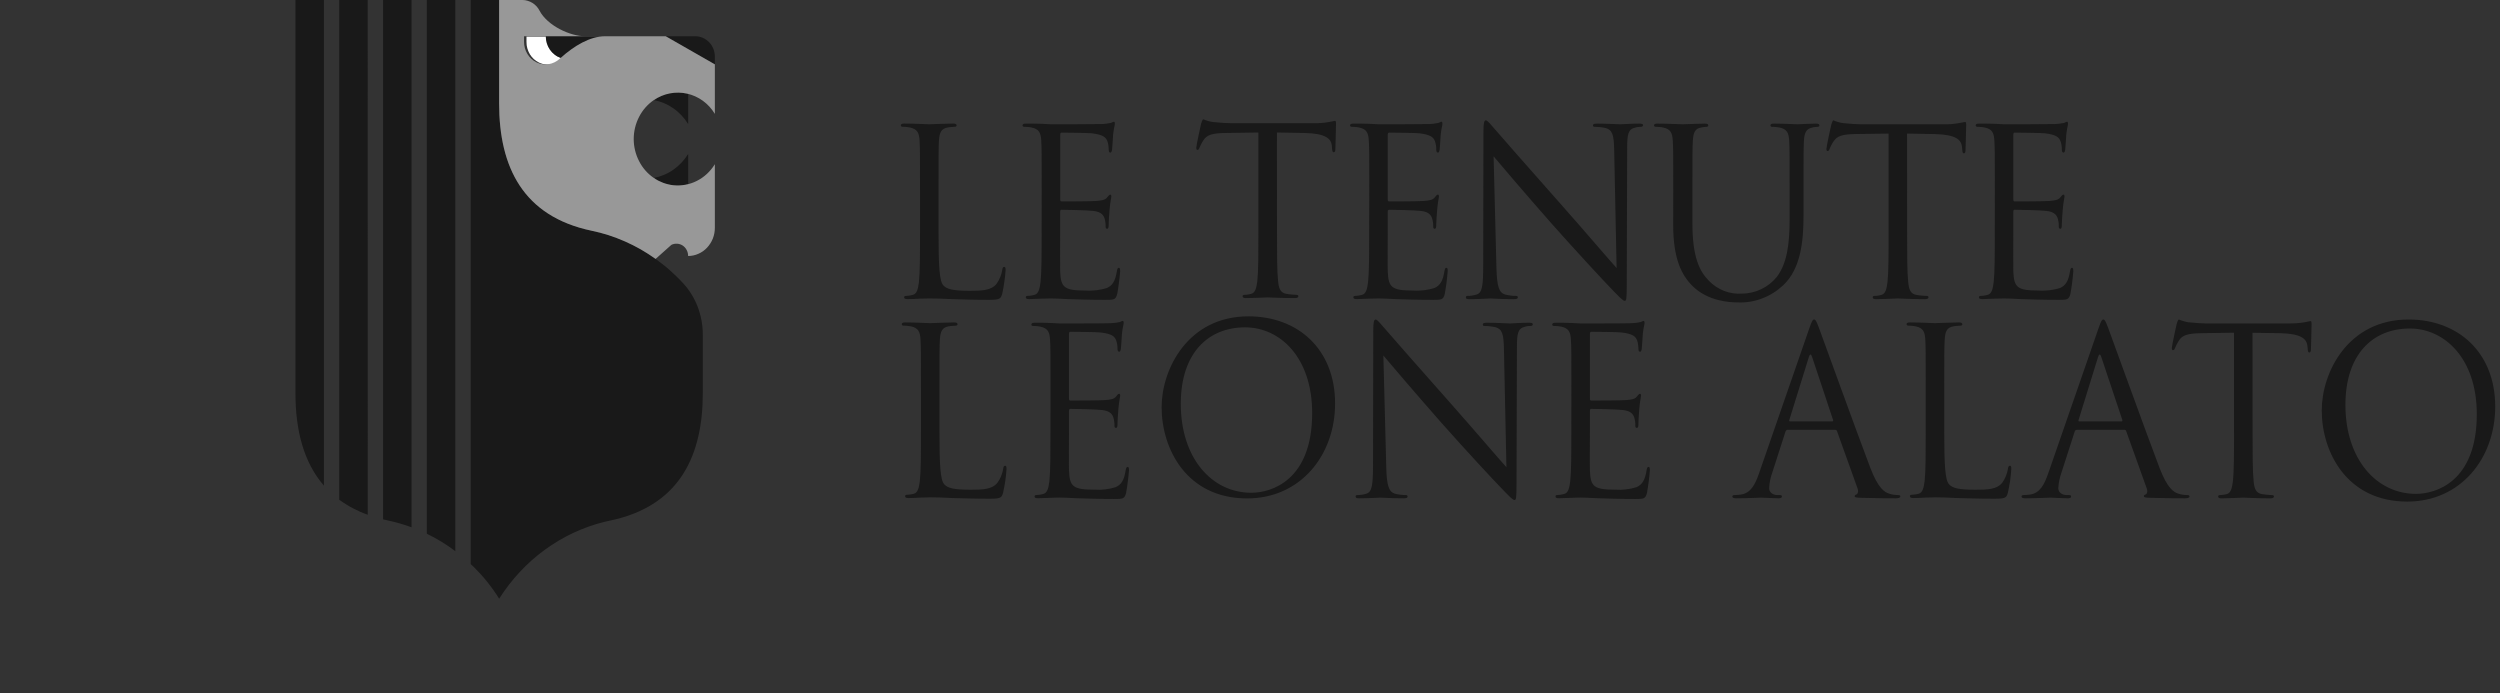 <svg width="220" height="61" viewBox="0 0 220 61" fill="none" xmlns="http://www.w3.org/2000/svg">
<rect x="0" y="0" width="220" height="61" fill="#333333" stroke="none"/>
<g clip-path="url(#clip0_66_3365)">
<path fill-rule="evenodd" clip-rule="evenodd" d="M82.592 20.44C82.592 23.443 82.668 24.755 83.019 25.119C83.329 25.445 83.832 25.59 85.346 25.59C86.373 25.59 87.226 25.568 87.694 24.979C87.76 24.888 87.816 24.792 87.872 24.696C87.922 24.599 87.973 24.497 88.014 24.396C88.06 24.294 88.095 24.187 88.126 24.08C88.156 23.973 88.182 23.86 88.197 23.753C88.217 23.587 88.258 23.486 88.375 23.486C88.471 23.486 88.492 23.566 88.492 23.791L88.446 24.305C88.426 24.476 88.405 24.647 88.38 24.819C88.359 24.99 88.329 25.156 88.299 25.327C88.268 25.499 88.233 25.665 88.197 25.836C88.065 26.302 88.004 26.387 86.977 26.387C85.58 26.387 84.569 26.345 83.755 26.323C82.942 26.28 82.338 26.264 81.779 26.264C81.697 26.264 81.372 26.28 80.981 26.28C80.595 26.302 80.168 26.323 79.878 26.323C79.665 26.323 79.563 26.28 79.563 26.163C79.563 26.098 79.604 26.039 79.721 26.039C79.771 26.034 79.817 26.034 79.868 26.029C79.914 26.023 79.965 26.018 80.015 26.013C80.061 26.007 80.112 25.997 80.158 25.986C80.209 25.98 80.254 25.97 80.305 25.954C80.691 25.873 80.788 25.424 80.864 24.829C80.961 23.973 80.961 22.356 80.961 20.397V16.799C80.961 13.614 80.961 13.041 80.925 12.383C80.884 11.687 80.727 11.365 80.087 11.221C80.036 11.21 79.98 11.199 79.924 11.194C79.868 11.183 79.817 11.178 79.761 11.173C79.705 11.167 79.65 11.162 79.594 11.162C79.538 11.162 79.482 11.156 79.426 11.156C79.35 11.156 79.273 11.119 79.273 11.039C79.273 10.916 79.37 10.873 79.583 10.873C80.457 10.873 81.677 10.937 81.774 10.937C81.87 10.937 83.288 10.873 83.872 10.873C84.086 10.873 84.182 10.916 84.182 11.039C84.182 11.119 84.106 11.156 84.025 11.156C83.974 11.162 83.918 11.162 83.867 11.167C83.811 11.167 83.761 11.173 83.705 11.178C83.649 11.183 83.598 11.189 83.547 11.194C83.491 11.205 83.44 11.21 83.385 11.221C82.826 11.322 82.668 11.671 82.627 12.383C82.592 13.041 82.592 13.614 82.592 16.799V20.44ZM91.668 16.805C91.668 13.614 91.668 13.041 91.632 12.388C91.591 11.692 91.439 11.365 90.794 11.226C90.743 11.215 90.687 11.205 90.631 11.194C90.575 11.189 90.524 11.183 90.468 11.178C90.412 11.173 90.357 11.167 90.301 11.167C90.245 11.162 90.189 11.162 90.138 11.162C90.057 11.162 89.981 11.119 89.981 11.039C89.981 10.916 90.077 10.878 90.29 10.878C90.738 10.878 91.261 10.878 91.688 10.894L92.481 10.937C92.618 10.937 96.48 10.937 96.927 10.916C96.993 10.916 97.064 10.91 97.136 10.905C97.207 10.9 97.273 10.894 97.344 10.883C97.415 10.873 97.481 10.867 97.552 10.851C97.623 10.841 97.689 10.83 97.761 10.814C97.857 10.793 97.933 10.712 98.03 10.712C98.091 10.712 98.106 10.793 98.106 10.9C98.106 11.039 98.01 11.285 97.954 11.858C97.933 12.061 97.893 12.961 97.857 13.207C97.837 13.309 97.796 13.432 97.72 13.432C97.603 13.432 97.567 13.33 97.567 13.164C97.567 13.1 97.562 13.041 97.557 12.977C97.552 12.912 97.547 12.854 97.537 12.789C97.527 12.73 97.517 12.666 97.501 12.607C97.486 12.549 97.466 12.484 97.451 12.425C97.313 12.099 97.12 11.858 96.073 11.729C95.743 11.692 93.629 11.671 93.416 11.671C93.335 11.671 93.299 11.729 93.299 11.874V17.517C93.299 17.661 93.314 17.725 93.416 17.725C93.67 17.725 96.053 17.725 96.5 17.683C96.963 17.64 97.237 17.602 97.41 17.393C97.547 17.233 97.623 17.126 97.7 17.126C97.761 17.126 97.796 17.169 97.796 17.292C97.796 17.415 97.7 17.763 97.644 18.437C97.603 18.844 97.562 19.599 97.562 19.744C97.562 19.91 97.562 20.134 97.43 20.134C97.334 20.134 97.293 20.049 97.293 19.947V19.776C97.293 19.722 97.288 19.663 97.278 19.604C97.273 19.551 97.263 19.492 97.252 19.439C97.242 19.385 97.232 19.326 97.217 19.273C97.136 18.989 96.963 18.641 96.206 18.561C95.682 18.496 93.761 18.459 93.431 18.459C93.416 18.453 93.395 18.453 93.375 18.464C93.36 18.47 93.345 18.48 93.329 18.491C93.319 18.507 93.309 18.523 93.304 18.539C93.294 18.561 93.294 18.582 93.294 18.598V20.397C93.294 21.093 93.279 23.464 93.294 23.893C93.355 25.301 93.644 25.568 95.545 25.568C95.703 25.579 95.86 25.579 96.018 25.574C96.175 25.568 96.333 25.558 96.485 25.541C96.643 25.52 96.795 25.493 96.953 25.461C97.105 25.429 97.257 25.392 97.41 25.343C97.913 25.119 98.147 24.712 98.284 23.871C98.32 23.646 98.36 23.566 98.457 23.566C98.574 23.566 98.574 23.727 98.574 23.871L98.528 24.369C98.508 24.535 98.492 24.701 98.467 24.867C98.447 25.033 98.426 25.194 98.401 25.36C98.376 25.525 98.35 25.691 98.32 25.852C98.182 26.387 98.03 26.387 97.273 26.387C95.814 26.387 94.747 26.345 93.995 26.323C93.238 26.28 92.77 26.264 92.481 26.264C92.44 26.264 92.11 26.264 91.703 26.28C91.317 26.28 90.87 26.323 90.58 26.323C90.367 26.323 90.27 26.28 90.27 26.163C90.27 26.098 90.306 26.039 90.423 26.039C90.474 26.034 90.519 26.034 90.57 26.029C90.621 26.023 90.667 26.018 90.717 26.013C90.763 26.002 90.814 25.997 90.86 25.986C90.91 25.975 90.956 25.97 91.007 25.954C91.393 25.873 91.49 25.424 91.566 24.829C91.663 23.973 91.663 22.356 91.663 20.397L91.668 16.805ZM112.376 20.306C112.376 22.265 112.376 23.882 112.472 24.738C112.528 25.333 112.645 25.782 113.229 25.863L113.443 25.895C113.519 25.9 113.59 25.911 113.661 25.916C113.737 25.922 113.809 25.932 113.88 25.932C113.956 25.938 114.027 25.943 114.098 25.948C114.215 25.948 114.256 26.007 114.256 26.066C114.256 26.173 114.159 26.232 113.946 26.232C112.879 26.232 111.659 26.173 111.557 26.173C111.456 26.173 110.236 26.232 109.657 26.232C109.443 26.232 109.347 26.189 109.347 26.066C109.347 26.007 109.382 25.948 109.499 25.948C109.55 25.943 109.596 25.943 109.647 25.938C109.698 25.932 109.743 25.927 109.794 25.922C109.84 25.911 109.891 25.905 109.936 25.895C109.987 25.884 110.033 25.879 110.084 25.863C110.47 25.782 110.566 25.333 110.643 24.738C110.739 23.882 110.739 22.265 110.739 20.306V11.66L107.868 11.703C106.669 11.719 106.201 11.863 105.891 12.356C105.861 12.404 105.83 12.457 105.8 12.506C105.769 12.559 105.739 12.613 105.713 12.661C105.683 12.714 105.658 12.768 105.632 12.827C105.607 12.88 105.586 12.934 105.561 12.987C105.505 13.153 105.444 13.191 105.368 13.191C105.312 13.191 105.271 13.132 105.271 13.009C105.271 12.805 105.658 11.05 105.698 10.883C105.739 10.76 105.815 10.498 105.891 10.498C105.962 10.525 106.029 10.552 106.1 10.578C106.171 10.605 106.242 10.627 106.313 10.648C106.384 10.664 106.455 10.685 106.527 10.701C106.598 10.717 106.674 10.728 106.745 10.739C107.309 10.803 108.046 10.841 108.28 10.841H115.552C115.668 10.846 115.785 10.846 115.897 10.841C116.014 10.841 116.131 10.835 116.243 10.825C116.36 10.814 116.471 10.803 116.588 10.793C116.7 10.776 116.817 10.76 116.929 10.739C117.223 10.701 117.396 10.637 117.472 10.637C117.569 10.637 117.569 10.76 117.569 10.883C117.569 11.499 117.513 12.907 117.513 13.132C117.513 13.314 117.452 13.4 117.376 13.4C117.279 13.4 117.239 13.341 117.218 13.052L117.203 12.827C117.142 12.216 116.68 11.745 114.815 11.703L112.37 11.66L112.376 20.306ZM120.496 16.805C120.496 13.614 120.496 13.041 120.455 12.388C120.42 11.692 120.262 11.365 119.622 11.226C119.566 11.215 119.515 11.205 119.459 11.194L119.292 11.178C119.236 11.173 119.185 11.167 119.129 11.167C119.073 11.162 119.017 11.162 118.961 11.162C118.885 11.162 118.804 11.119 118.804 11.039C118.804 10.916 118.906 10.878 119.119 10.878C119.561 10.878 120.084 10.878 120.511 10.894L121.309 10.937C121.446 10.937 125.303 10.937 125.751 10.916C125.822 10.916 125.893 10.91 125.959 10.905C126.03 10.9 126.101 10.894 126.172 10.883C126.238 10.873 126.31 10.867 126.376 10.851C126.447 10.841 126.518 10.83 126.584 10.814C126.681 10.793 126.762 10.712 126.858 10.712C126.914 10.712 126.935 10.793 126.935 10.9C126.935 11.039 126.838 11.285 126.782 11.858C126.762 12.061 126.721 12.961 126.681 13.207C126.665 13.309 126.625 13.432 126.548 13.432C126.431 13.432 126.391 13.33 126.391 13.164C126.391 13.1 126.391 13.041 126.386 12.977C126.381 12.912 126.376 12.854 126.365 12.789C126.355 12.73 126.34 12.666 126.325 12.607C126.31 12.549 126.294 12.484 126.274 12.425C126.142 12.099 125.944 11.858 124.897 11.729C124.567 11.692 122.453 11.671 122.239 11.671C122.163 11.671 122.122 11.729 122.122 11.874V17.517C122.122 17.661 122.143 17.725 122.239 17.725C122.493 17.725 124.877 17.725 125.324 17.683C125.791 17.64 126.061 17.602 126.238 17.393C126.371 17.233 126.452 17.126 126.528 17.126C126.584 17.126 126.625 17.169 126.625 17.292C126.625 17.415 126.528 17.763 126.472 18.437C126.431 18.844 126.391 19.599 126.391 19.744C126.391 19.91 126.391 20.134 126.254 20.134C126.157 20.134 126.122 20.049 126.122 19.947V19.776C126.116 19.722 126.111 19.663 126.106 19.604C126.101 19.551 126.091 19.492 126.081 19.439C126.071 19.385 126.055 19.326 126.04 19.273C125.964 18.989 125.786 18.641 125.034 18.561C124.511 18.496 122.59 18.459 122.259 18.459C122.239 18.453 122.224 18.453 122.204 18.464C122.188 18.47 122.173 18.48 122.158 18.491L122.127 18.539C122.122 18.561 122.122 18.582 122.122 18.598V20.397C122.122 21.093 122.102 23.464 122.122 23.893C122.183 25.301 122.473 25.568 124.373 25.568C124.531 25.579 124.688 25.579 124.846 25.574C125.004 25.568 125.156 25.558 125.314 25.541C125.471 25.52 125.624 25.493 125.781 25.461C125.933 25.429 126.086 25.392 126.233 25.343C126.741 25.119 126.975 24.712 127.107 23.871C127.148 23.646 127.189 23.566 127.285 23.566C127.397 23.566 127.397 23.727 127.397 23.871C127.387 24.037 127.372 24.203 127.351 24.369C127.336 24.535 127.316 24.701 127.295 24.867C127.275 25.033 127.25 25.194 127.224 25.36C127.204 25.525 127.173 25.691 127.143 25.852C127.011 26.387 126.853 26.387 126.096 26.387C124.643 26.387 123.576 26.345 122.818 26.323C122.061 26.28 121.599 26.264 121.304 26.264C121.269 26.264 120.938 26.264 120.532 26.28C120.14 26.28 119.698 26.323 119.404 26.323C119.19 26.323 119.094 26.28 119.094 26.163C119.094 26.098 119.134 26.039 119.246 26.039C119.297 26.034 119.343 26.034 119.393 26.029C119.444 26.023 119.49 26.018 119.541 26.013C119.586 26.002 119.637 25.997 119.683 25.986C119.734 25.975 119.78 25.97 119.83 25.954C120.217 25.873 120.313 25.424 120.389 24.829C120.486 23.973 120.486 22.356 120.486 20.397L120.496 16.805ZM131.686 23.55C131.727 25.226 131.92 25.756 132.443 25.916C132.524 25.938 132.606 25.954 132.682 25.97C132.763 25.986 132.845 25.997 132.926 26.007C133.007 26.018 133.089 26.029 133.17 26.034C133.251 26.039 133.332 26.039 133.414 26.039C133.51 26.039 133.571 26.082 133.571 26.163C133.571 26.286 133.454 26.328 133.221 26.328C132.113 26.328 131.34 26.264 131.163 26.264C130.99 26.264 130.172 26.328 129.303 26.328C129.11 26.328 128.993 26.307 128.993 26.163C128.993 26.082 129.049 26.039 129.145 26.039C129.211 26.039 129.282 26.039 129.348 26.034C129.414 26.029 129.481 26.018 129.547 26.007C129.613 26.002 129.679 25.986 129.745 25.97C129.811 25.954 129.877 25.938 129.943 25.916C130.426 25.777 130.522 25.183 130.522 23.32L130.543 11.612C130.543 10.814 130.604 10.589 130.756 10.589C130.914 10.589 131.244 11.039 131.437 11.242C131.727 11.59 134.618 14.883 137.606 18.255C139.527 20.418 141.641 22.913 142.261 23.587L142.048 13.207C142.027 11.879 141.89 11.43 141.29 11.264C141.214 11.248 141.133 11.232 141.057 11.221C140.975 11.21 140.899 11.199 140.818 11.189C140.736 11.183 140.66 11.173 140.579 11.173C140.498 11.167 140.421 11.162 140.34 11.162C140.203 11.162 140.183 11.103 140.183 11.017C140.183 10.9 140.34 10.878 140.574 10.878C141.448 10.878 142.378 10.937 142.591 10.937C142.805 10.937 143.445 10.878 144.238 10.878C144.451 10.878 144.588 10.9 144.588 11.017C144.588 11.103 144.512 11.162 144.375 11.162C144.334 11.162 144.299 11.162 144.258 11.167C144.217 11.167 144.182 11.173 144.141 11.178C144.101 11.183 144.065 11.189 144.024 11.194C143.984 11.205 143.948 11.215 143.912 11.226C143.272 11.365 143.191 11.815 143.191 13.046L143.155 25.022C143.155 26.371 143.115 26.473 142.977 26.473C142.825 26.473 142.591 26.248 141.56 25.161C141.351 24.958 138.556 21.955 136.498 19.626C134.247 17.072 132.057 14.497 131.437 13.758L131.686 23.55ZM147.246 16.805C147.246 13.614 147.246 13.041 147.205 12.388C147.165 11.692 147.012 11.365 146.372 11.226C146.316 11.215 146.265 11.205 146.209 11.194L146.042 11.178C145.986 11.173 145.935 11.167 145.879 11.167C145.823 11.162 145.767 11.162 145.711 11.162C145.635 11.162 145.554 11.119 145.554 11.039C145.554 10.916 145.656 10.878 145.864 10.878C146.738 10.878 147.922 10.937 148.1 10.937C148.273 10.937 149.436 10.878 150.016 10.878C150.229 10.878 150.331 10.916 150.331 11.039C150.331 11.119 150.249 11.162 150.173 11.162C150.132 11.162 150.092 11.167 150.051 11.167L149.929 11.183L149.807 11.199C149.767 11.205 149.731 11.215 149.69 11.226C149.167 11.306 149.009 11.676 148.969 12.388C148.933 13.041 148.933 13.614 148.933 16.805V19.663C148.933 22.608 149.553 23.877 150.387 24.712C150.58 24.91 150.788 25.086 151.017 25.236C151.245 25.386 151.484 25.509 151.738 25.606C151.987 25.702 152.252 25.772 152.516 25.809C152.78 25.847 153.049 25.857 153.319 25.836C153.603 25.836 153.893 25.799 154.172 25.734C154.452 25.67 154.726 25.574 154.991 25.445C155.25 25.322 155.499 25.167 155.733 24.985C155.961 24.803 156.175 24.594 156.363 24.364C157.252 23.202 157.486 21.462 157.486 19.358V16.805C157.486 13.614 157.486 13.046 157.45 12.388C157.409 11.692 157.252 11.365 156.617 11.226C156.561 11.215 156.505 11.205 156.449 11.199C156.393 11.189 156.342 11.183 156.286 11.178C156.231 11.173 156.175 11.167 156.119 11.167C156.063 11.162 156.007 11.162 155.956 11.162C155.875 11.162 155.799 11.124 155.799 11.039C155.799 10.921 155.895 10.878 156.109 10.878C156.983 10.878 158.05 10.937 158.167 10.937C158.299 10.937 159.213 10.878 159.793 10.878C160.006 10.878 160.108 10.921 160.108 11.039C160.108 11.124 160.027 11.162 159.95 11.162C159.91 11.162 159.869 11.167 159.828 11.173C159.788 11.173 159.747 11.178 159.706 11.183L159.584 11.199C159.544 11.21 159.503 11.215 159.468 11.226C158.939 11.349 158.787 11.676 158.746 12.388C158.71 13.046 158.71 13.614 158.71 16.805V18.989C158.71 21.2 158.477 23.646 156.922 25.102C156.652 25.354 156.358 25.584 156.048 25.777C155.733 25.975 155.407 26.136 155.062 26.264C154.721 26.398 154.371 26.489 154.01 26.548C153.654 26.607 153.288 26.628 152.927 26.612C152.267 26.612 150.31 26.532 148.933 25.161C147.978 24.203 147.241 22.774 147.241 19.786L147.246 16.805ZM167.827 20.402C167.827 22.361 167.827 23.978 167.923 24.835C167.984 25.429 168.096 25.879 168.681 25.959C168.752 25.97 168.823 25.98 168.899 25.991C168.97 25.997 169.041 26.007 169.118 26.013C169.189 26.018 169.26 26.023 169.336 26.029C169.407 26.034 169.478 26.039 169.555 26.039C169.672 26.039 169.707 26.104 169.707 26.163C169.707 26.264 169.611 26.328 169.397 26.328C168.33 26.328 167.11 26.264 167.009 26.264C166.907 26.264 165.688 26.328 165.108 26.328C164.895 26.328 164.798 26.286 164.798 26.163C164.798 26.104 164.839 26.039 164.956 26.039C165.002 26.039 165.052 26.034 165.098 26.034C165.149 26.029 165.2 26.023 165.245 26.018C165.296 26.007 165.342 26.002 165.393 25.991C165.439 25.98 165.489 25.97 165.535 25.959C165.921 25.879 166.023 25.429 166.099 24.835C166.196 23.978 166.196 22.361 166.196 20.402V11.756L163.325 11.794C162.12 11.815 161.658 11.96 161.348 12.452C161.312 12.5 161.282 12.549 161.251 12.602C161.221 12.655 161.19 12.704 161.165 12.757C161.139 12.811 161.109 12.864 161.084 12.918C161.063 12.971 161.038 13.03 161.012 13.084C160.956 13.25 160.901 13.287 160.819 13.287C160.763 13.287 160.723 13.228 160.723 13.105C160.723 12.902 161.114 11.14 161.15 10.98C161.19 10.857 161.266 10.589 161.343 10.589C161.414 10.621 161.48 10.648 161.551 10.675C161.622 10.696 161.693 10.723 161.764 10.739C161.836 10.76 161.907 10.782 161.978 10.798C162.054 10.814 162.125 10.825 162.196 10.835C162.76 10.9 163.497 10.937 163.731 10.937H171.008C171.12 10.942 171.237 10.942 171.354 10.937C171.465 10.932 171.582 10.926 171.699 10.921C171.811 10.91 171.928 10.9 172.04 10.883C172.157 10.873 172.268 10.857 172.385 10.835C172.675 10.793 172.848 10.734 172.929 10.734C173.025 10.734 173.025 10.857 173.025 10.98C173.025 11.59 172.965 13.004 172.965 13.228C172.965 13.41 172.909 13.496 172.827 13.496C172.731 13.496 172.695 13.432 172.675 13.148L172.655 12.923C172.594 12.307 172.131 11.842 170.266 11.799L167.822 11.756L167.827 20.402ZM175.546 16.805C175.546 13.614 175.546 13.041 175.505 12.388C175.47 11.692 175.312 11.365 174.672 11.226C174.621 11.215 174.565 11.205 174.509 11.194C174.453 11.189 174.398 11.183 174.347 11.178C174.291 11.173 174.235 11.167 174.179 11.167C174.123 11.162 174.067 11.162 174.011 11.162C173.935 11.162 173.859 11.119 173.859 11.039C173.859 10.916 173.955 10.878 174.169 10.878C174.616 10.878 175.139 10.878 175.566 10.894L176.359 10.937C176.496 10.937 180.358 10.937 180.8 10.916C180.872 10.916 180.943 10.91 181.014 10.905C181.085 10.9 181.151 10.894 181.222 10.883C181.293 10.873 181.359 10.867 181.431 10.851C181.502 10.841 181.568 10.83 181.639 10.814C181.736 10.793 181.812 10.712 181.908 10.712C181.964 10.712 181.985 10.793 181.985 10.9C181.985 11.039 181.888 11.285 181.832 11.858C181.812 12.061 181.771 12.961 181.736 13.207C181.715 13.309 181.675 13.432 181.598 13.432C181.481 13.432 181.441 13.33 181.441 13.164C181.441 13.1 181.441 13.041 181.436 12.977C181.431 12.912 181.426 12.854 181.415 12.789C181.405 12.73 181.395 12.666 181.38 12.607C181.365 12.549 181.344 12.484 181.324 12.425C181.192 12.099 180.999 11.858 179.947 11.729C179.616 11.692 177.502 11.671 177.289 11.671C177.213 11.671 177.172 11.729 177.172 11.874V17.517C177.172 17.661 177.192 17.725 177.289 17.725C177.543 17.725 179.932 17.725 180.374 17.683C180.841 17.64 181.11 17.602 181.288 17.393C181.426 17.233 181.502 17.126 181.578 17.126C181.639 17.126 181.675 17.169 181.675 17.292C181.675 17.415 181.578 17.763 181.522 18.437C181.481 18.844 181.441 19.599 181.441 19.744C181.441 19.91 181.441 20.134 181.309 20.134C181.212 20.134 181.171 20.049 181.171 19.947V19.776C181.171 19.722 181.166 19.663 181.161 19.604C181.151 19.551 181.146 19.492 181.131 19.439C181.121 19.385 181.11 19.326 181.095 19.273C181.014 18.989 180.841 18.641 180.084 18.561C179.561 18.496 177.64 18.459 177.309 18.459C177.294 18.453 177.274 18.453 177.259 18.464C177.238 18.47 177.223 18.48 177.208 18.491C177.198 18.507 177.187 18.523 177.182 18.539C177.172 18.561 177.172 18.582 177.172 18.598V20.397C177.172 21.093 177.157 23.464 177.172 23.893C177.233 25.301 177.523 25.568 179.423 25.568C179.581 25.579 179.738 25.579 179.896 25.574C180.053 25.568 180.211 25.558 180.363 25.541C180.521 25.52 180.679 25.493 180.831 25.461C180.983 25.429 181.136 25.392 181.288 25.343C181.791 25.119 182.025 24.712 182.162 23.871C182.198 23.646 182.239 23.566 182.335 23.566C182.452 23.566 182.452 23.727 182.452 23.871L182.406 24.369C182.386 24.535 182.371 24.701 182.35 24.867C182.325 25.033 182.305 25.194 182.279 25.36C182.254 25.525 182.228 25.691 182.198 25.852C182.061 26.387 181.908 26.387 181.151 26.387C179.693 26.387 178.626 26.345 177.868 26.323C177.116 26.28 176.649 26.264 176.359 26.264C176.318 26.264 175.988 26.264 175.582 26.28C175.195 26.28 174.748 26.323 174.459 26.323C174.245 26.323 174.143 26.28 174.143 26.163C174.143 26.098 174.184 26.039 174.301 26.039C174.352 26.034 174.398 26.034 174.448 26.029C174.499 26.023 174.545 26.018 174.596 26.013C174.641 26.002 174.692 25.997 174.738 25.986C174.789 25.975 174.835 25.97 174.885 25.954C175.272 25.873 175.368 25.424 175.444 24.829C175.541 23.973 175.541 22.356 175.541 20.397L175.546 16.805ZM82.673 37.946C82.673 40.949 82.749 42.255 83.1 42.625C83.41 42.951 83.913 43.096 85.427 43.096C86.459 43.096 87.308 43.074 87.775 42.48C87.841 42.389 87.897 42.298 87.953 42.202C88.009 42.1 88.055 42.004 88.095 41.897C88.141 41.795 88.177 41.688 88.207 41.581C88.237 41.474 88.263 41.367 88.278 41.254C88.299 41.088 88.339 40.986 88.456 40.986C88.553 40.986 88.573 41.067 88.573 41.292C88.558 41.463 88.547 41.634 88.527 41.806C88.512 41.977 88.487 42.148 88.466 42.319C88.441 42.491 88.41 42.662 88.38 42.828C88.349 42.999 88.319 43.171 88.278 43.337C88.146 43.808 88.085 43.888 87.059 43.888C85.661 43.888 84.655 43.845 83.837 43.829C83.024 43.786 82.424 43.765 81.86 43.765C81.784 43.765 81.454 43.786 81.062 43.786C80.676 43.808 80.249 43.829 79.96 43.829C79.746 43.829 79.65 43.786 79.65 43.663C79.65 43.604 79.685 43.54 79.802 43.54C79.853 43.54 79.898 43.535 79.949 43.529C80 43.524 80.046 43.519 80.097 43.513C80.142 43.508 80.193 43.497 80.239 43.492C80.29 43.481 80.335 43.471 80.386 43.46C80.772 43.374 80.869 42.924 80.945 42.336C81.042 41.479 81.042 39.862 81.042 37.897V34.3C81.042 31.114 81.042 30.542 81.006 29.889C80.966 29.193 80.813 28.866 80.173 28.721C80.117 28.711 80.061 28.7 80.005 28.695C79.954 28.684 79.898 28.679 79.843 28.673C79.787 28.668 79.731 28.668 79.675 28.663C79.619 28.663 79.563 28.657 79.512 28.657C79.431 28.657 79.355 28.62 79.355 28.54C79.355 28.416 79.451 28.373 79.665 28.373C80.539 28.373 81.758 28.438 81.855 28.438C81.957 28.438 83.369 28.373 83.954 28.373C84.167 28.373 84.264 28.416 84.264 28.54C84.264 28.62 84.187 28.657 84.106 28.657C84.055 28.663 83.999 28.663 83.949 28.668C83.893 28.668 83.842 28.673 83.786 28.679C83.735 28.684 83.679 28.689 83.628 28.695C83.573 28.705 83.522 28.711 83.466 28.721C82.907 28.823 82.749 29.171 82.709 29.889C82.673 30.542 82.673 31.114 82.673 34.3V37.946ZM92.445 34.327C92.445 31.141 92.445 30.569 92.404 29.915C92.369 29.219 92.211 28.893 91.571 28.748C91.515 28.738 91.464 28.727 91.409 28.721C91.353 28.711 91.297 28.705 91.241 28.7C91.19 28.695 91.134 28.695 91.078 28.689C91.022 28.689 90.966 28.684 90.91 28.684C90.834 28.684 90.758 28.646 90.758 28.566C90.758 28.443 90.855 28.4 91.068 28.4C91.515 28.4 92.039 28.4 92.466 28.422L93.258 28.465C93.395 28.465 97.252 28.465 97.7 28.443C97.771 28.438 97.842 28.432 97.908 28.427L98.121 28.411C98.188 28.4 98.259 28.39 98.33 28.379C98.396 28.368 98.467 28.352 98.533 28.341C98.63 28.32 98.711 28.24 98.807 28.24C98.863 28.24 98.884 28.32 98.884 28.422C98.884 28.566 98.787 28.812 98.731 29.38C98.711 29.589 98.67 30.488 98.635 30.729C98.614 30.831 98.574 30.954 98.498 30.954C98.381 30.954 98.34 30.852 98.34 30.686C98.34 30.627 98.34 30.563 98.335 30.499C98.33 30.44 98.325 30.376 98.314 30.317C98.304 30.253 98.289 30.194 98.274 30.13C98.264 30.071 98.243 30.012 98.223 29.953C98.091 29.626 97.893 29.38 96.846 29.257C96.516 29.214 94.402 29.198 94.188 29.198C94.112 29.198 94.071 29.257 94.071 29.401V35.044C94.071 35.189 94.092 35.247 94.188 35.247C94.442 35.247 96.826 35.247 97.273 35.205C97.74 35.167 98.01 35.124 98.188 34.921C98.325 34.755 98.401 34.653 98.477 34.653C98.538 34.653 98.574 34.696 98.574 34.814C98.574 34.937 98.477 35.285 98.421 35.959C98.381 36.372 98.34 37.127 98.34 37.266C98.34 37.432 98.34 37.657 98.208 37.657C98.106 37.657 98.071 37.576 98.071 37.474V37.303C98.071 37.244 98.066 37.191 98.055 37.132C98.05 37.073 98.04 37.02 98.03 36.966C98.02 36.907 98.01 36.853 97.994 36.8C97.913 36.511 97.74 36.163 96.983 36.083C96.46 36.018 94.539 35.981 94.209 35.981C94.188 35.981 94.173 35.981 94.153 35.986C94.137 35.992 94.122 36.002 94.107 36.018C94.097 36.029 94.087 36.05 94.082 36.066C94.071 36.083 94.071 36.104 94.071 36.125V37.924C94.071 38.62 94.051 40.986 94.071 41.415C94.132 42.828 94.422 43.09 96.323 43.09C96.48 43.101 96.638 43.101 96.795 43.101C96.953 43.096 97.11 43.08 97.263 43.064C97.42 43.042 97.573 43.021 97.73 42.989C97.883 42.951 98.035 42.914 98.188 42.865C98.691 42.641 98.924 42.234 99.056 41.399C99.097 41.174 99.138 41.088 99.234 41.088C99.351 41.088 99.351 41.254 99.351 41.399L99.305 41.897C99.285 42.057 99.265 42.223 99.245 42.389C99.224 42.555 99.204 42.721 99.178 42.887C99.153 43.047 99.123 43.214 99.097 43.38C98.96 43.91 98.802 43.91 98.045 43.91C96.592 43.91 95.525 43.867 94.767 43.845C94.01 43.808 93.548 43.786 93.253 43.786C93.218 43.786 92.887 43.786 92.481 43.808C92.09 43.808 91.647 43.845 91.353 43.845C91.139 43.845 91.043 43.808 91.043 43.685C91.043 43.62 91.083 43.562 91.2 43.562C91.246 43.556 91.297 43.556 91.347 43.551C91.393 43.545 91.444 43.54 91.49 43.535C91.541 43.529 91.591 43.519 91.637 43.508C91.683 43.503 91.734 43.492 91.779 43.476C92.171 43.395 92.267 42.946 92.344 42.352C92.44 41.495 92.44 39.878 92.44 37.919L92.445 34.327ZM109.865 27.838C114.23 27.838 117.488 30.74 117.488 35.504C117.488 40.082 114.423 43.861 109.748 43.861C104.433 43.861 102.222 39.509 102.222 35.831C102.222 32.517 104.514 27.838 109.865 27.838ZM115.47 36.35C115.47 31.446 112.64 28.807 109.57 28.807C106.333 28.807 103.909 31.056 103.909 35.536C103.909 40.296 106.623 43.363 110.114 43.363C111.862 43.363 115.47 42.298 115.47 36.35ZM121.99 41.072C122.026 42.748 122.224 43.278 122.747 43.444C122.824 43.465 122.905 43.481 122.986 43.497C123.067 43.513 123.144 43.524 123.225 43.535C123.306 43.545 123.388 43.551 123.469 43.556C123.55 43.562 123.631 43.567 123.713 43.567C123.814 43.567 123.87 43.604 123.87 43.69C123.87 43.813 123.753 43.851 123.52 43.851C122.417 43.851 121.639 43.792 121.467 43.792C121.289 43.792 120.476 43.851 119.602 43.851C119.409 43.851 119.292 43.829 119.292 43.69C119.292 43.604 119.353 43.567 119.449 43.567C119.515 43.567 119.581 43.562 119.647 43.556C119.719 43.551 119.785 43.545 119.851 43.535C119.917 43.524 119.983 43.513 120.049 43.497C120.115 43.481 120.181 43.465 120.242 43.444C120.73 43.299 120.826 42.705 120.826 40.847L120.847 29.139C120.847 28.341 120.903 28.116 121.06 28.116C121.213 28.116 121.543 28.566 121.736 28.77C122.031 29.118 124.917 32.41 127.905 35.777C129.826 37.946 131.94 40.435 132.565 41.115L132.347 30.734C132.326 29.401 132.194 28.952 131.589 28.791C131.513 28.775 131.432 28.759 131.356 28.748C131.274 28.738 131.198 28.727 131.117 28.716C131.041 28.705 130.959 28.7 130.878 28.695C130.802 28.689 130.72 28.689 130.639 28.689C130.502 28.689 130.487 28.625 130.487 28.545C130.487 28.422 130.639 28.4 130.873 28.4C131.747 28.4 132.677 28.465 132.89 28.465C133.104 28.465 133.744 28.4 134.542 28.4C134.755 28.4 134.887 28.422 134.887 28.545C134.887 28.625 134.811 28.689 134.674 28.689H134.557C134.516 28.695 134.481 28.695 134.44 28.7C134.4 28.705 134.364 28.716 134.323 28.721C134.288 28.732 134.247 28.738 134.212 28.748C133.571 28.893 133.49 29.343 133.49 30.569L133.454 42.544C133.454 43.893 133.414 44.001 133.277 44.001C133.124 44.001 132.89 43.77 131.864 42.689C131.65 42.485 128.855 39.482 126.797 37.153C124.551 34.6 122.356 32.019 121.736 31.286L121.99 41.072ZM138.282 34.327C138.282 31.141 138.282 30.569 138.241 29.915C138.206 29.219 138.048 28.893 137.408 28.748C137.357 28.738 137.301 28.727 137.245 28.721C137.189 28.711 137.139 28.705 137.083 28.7C137.027 28.695 136.971 28.695 136.915 28.689C136.859 28.689 136.803 28.684 136.747 28.684C136.671 28.684 136.595 28.646 136.595 28.566C136.595 28.443 136.691 28.4 136.905 28.4C137.352 28.4 137.875 28.4 138.302 28.422L139.095 28.465C139.232 28.465 143.094 28.465 143.536 28.443L143.75 28.427C143.816 28.422 143.887 28.416 143.958 28.411C144.029 28.4 144.095 28.39 144.167 28.379C144.233 28.368 144.304 28.352 144.375 28.341C144.471 28.32 144.548 28.24 144.644 28.24C144.705 28.24 144.72 28.32 144.72 28.422C144.72 28.566 144.624 28.812 144.568 29.38C144.548 29.589 144.507 30.488 144.471 30.729C144.451 30.831 144.411 30.954 144.334 30.954C144.217 30.954 144.182 30.852 144.182 30.686C144.182 30.627 144.177 30.563 144.172 30.499C144.167 30.44 144.162 30.376 144.151 30.317C144.141 30.253 144.131 30.194 144.116 30.13C144.101 30.071 144.08 30.012 144.065 29.953C143.928 29.626 143.735 29.38 142.688 29.257C142.358 29.214 140.238 29.198 140.03 29.198C139.949 29.198 139.913 29.257 139.913 29.401V35.044C139.913 35.189 139.928 35.247 140.03 35.247C140.284 35.247 142.667 35.247 143.115 35.205C143.577 35.167 143.852 35.124 144.024 34.921C144.162 34.755 144.238 34.653 144.314 34.653C144.375 34.653 144.411 34.696 144.411 34.814C144.411 34.937 144.314 35.285 144.258 35.959C144.217 36.372 144.182 37.127 144.182 37.266C144.182 37.432 144.182 37.657 144.045 37.657C143.948 37.657 143.907 37.576 143.907 37.474V37.303C143.907 37.244 143.902 37.191 143.897 37.132C143.887 37.073 143.882 37.02 143.867 36.966C143.857 36.907 143.846 36.853 143.831 36.8C143.75 36.511 143.577 36.163 142.82 36.083C142.297 36.018 140.376 35.981 140.045 35.981C140.03 35.981 140.01 35.981 139.995 35.986C139.974 35.992 139.959 36.002 139.944 36.018C139.934 36.029 139.923 36.05 139.918 36.066C139.908 36.083 139.908 36.104 139.913 36.125V37.924C139.913 38.62 139.893 40.986 139.913 41.415C139.969 42.828 140.259 43.09 142.159 43.09C142.317 43.101 142.474 43.101 142.632 43.101C142.789 43.096 142.947 43.08 143.099 43.064C143.257 43.042 143.414 43.021 143.567 42.989C143.719 42.951 143.872 42.914 144.024 42.865C144.527 42.641 144.761 42.234 144.898 41.399C144.934 41.174 144.975 41.088 145.071 41.088C145.188 41.088 145.188 41.254 145.188 41.399L145.142 41.897C145.122 42.057 145.107 42.223 145.086 42.389C145.061 42.555 145.041 42.721 145.015 42.887C144.99 43.047 144.964 43.214 144.934 43.38C144.797 43.91 144.644 43.91 143.887 43.91C142.429 43.91 141.367 43.867 140.609 43.845C139.852 43.808 139.39 43.786 139.095 43.786C139.054 43.786 138.724 43.786 138.318 43.808C137.931 43.808 137.484 43.845 137.195 43.845C136.981 43.845 136.885 43.808 136.885 43.685C136.885 43.62 136.92 43.562 137.037 43.562C137.088 43.556 137.134 43.556 137.184 43.551C137.235 43.545 137.281 43.54 137.332 43.535C137.377 43.529 137.428 43.519 137.474 43.508C137.525 43.503 137.571 43.492 137.621 43.476C138.008 43.395 138.104 42.946 138.18 42.352C138.277 41.495 138.277 39.878 138.277 37.919L138.282 34.327ZM159.213 28.909C159.447 28.24 159.523 28.116 159.64 28.116C159.757 28.116 159.833 28.218 160.067 28.85C160.357 29.626 163.406 38.069 164.59 41.174C165.286 42.994 165.85 43.321 166.257 43.444C166.318 43.465 166.384 43.481 166.445 43.497C166.511 43.513 166.577 43.524 166.638 43.535C166.704 43.545 166.77 43.556 166.836 43.556C166.902 43.562 166.968 43.567 167.034 43.567C167.151 43.567 167.227 43.588 167.227 43.69C167.227 43.808 167.049 43.851 166.841 43.851C166.546 43.851 165.134 43.851 163.792 43.808C163.426 43.792 163.213 43.792 163.213 43.669C163.213 43.583 163.269 43.545 163.345 43.524C163.462 43.481 163.579 43.299 163.462 42.973L161.658 37.946C161.653 37.924 161.643 37.908 161.632 37.892C161.622 37.876 161.607 37.865 161.592 37.849C161.576 37.839 161.556 37.833 161.541 37.828C161.521 37.822 161.5 37.822 161.485 37.822H157.313C157.293 37.822 157.267 37.828 157.247 37.833C157.227 37.844 157.206 37.855 157.191 37.871C157.171 37.881 157.16 37.903 157.145 37.919C157.135 37.94 157.125 37.962 157.12 37.989L155.956 41.602C155.915 41.715 155.88 41.822 155.849 41.934C155.819 42.046 155.788 42.164 155.768 42.277C155.743 42.389 155.727 42.507 155.712 42.625C155.697 42.737 155.687 42.855 155.687 42.973C155.687 43.38 156.088 43.567 156.424 43.567H156.617C156.749 43.567 156.81 43.604 156.81 43.69C156.81 43.808 156.693 43.851 156.52 43.851C156.053 43.851 155.219 43.792 155.006 43.792C154.792 43.792 153.725 43.851 152.811 43.851C152.556 43.851 152.445 43.808 152.445 43.69C152.445 43.604 152.521 43.567 152.617 43.567C152.755 43.567 153.024 43.545 153.182 43.524C154.076 43.401 154.462 42.625 154.813 41.602L159.213 28.909ZM161.231 37.084C161.327 37.084 161.327 37.025 161.307 36.944L159.468 31.425C159.371 31.12 159.274 31.12 159.178 31.425L157.465 36.939C157.43 37.046 157.465 37.084 157.526 37.084H161.231ZM171.094 37.946C171.094 40.949 171.171 42.255 171.521 42.625C171.831 42.951 172.334 43.096 173.849 43.096C174.88 43.096 175.729 43.074 176.196 42.48C176.263 42.389 176.318 42.298 176.374 42.202C176.43 42.1 176.476 42.004 176.517 41.897C176.562 41.795 176.598 41.688 176.628 41.581C176.659 41.474 176.684 41.367 176.7 41.254C176.72 41.088 176.761 40.986 176.877 40.986C176.974 40.986 176.994 41.067 176.994 41.292C176.979 41.463 176.969 41.634 176.949 41.806C176.933 41.977 176.908 42.148 176.888 42.319C176.862 42.491 176.832 42.662 176.801 42.828C176.771 42.999 176.74 43.171 176.7 43.337C176.567 43.808 176.506 43.888 175.48 43.888C174.082 43.888 173.076 43.845 172.258 43.829C171.445 43.786 170.845 43.765 170.281 43.765C170.205 43.765 169.875 43.786 169.484 43.786C169.097 43.808 168.67 43.829 168.381 43.829C168.167 43.829 168.071 43.786 168.071 43.663C168.071 43.604 168.106 43.54 168.223 43.54C168.274 43.54 168.32 43.535 168.371 43.529C168.421 43.524 168.467 43.519 168.518 43.513C168.564 43.508 168.615 43.497 168.66 43.492C168.711 43.481 168.757 43.471 168.808 43.46C169.194 43.374 169.29 42.924 169.367 42.336C169.463 41.479 169.463 39.862 169.463 37.897V34.3C169.463 31.114 169.463 30.542 169.428 29.889C169.387 29.193 169.235 28.866 168.594 28.721C168.538 28.711 168.482 28.7 168.427 28.695C168.376 28.684 168.32 28.679 168.264 28.673C168.208 28.668 168.152 28.668 168.096 28.663C168.04 28.663 167.984 28.657 167.934 28.657C167.852 28.657 167.776 28.62 167.776 28.54C167.776 28.416 167.873 28.373 168.086 28.373C168.96 28.373 170.18 28.438 170.276 28.438C170.378 28.438 171.791 28.373 172.375 28.373C172.588 28.373 172.685 28.416 172.685 28.54C172.685 28.62 172.609 28.657 172.527 28.657C172.477 28.663 172.421 28.663 172.37 28.668C172.314 28.668 172.263 28.673 172.207 28.679C172.157 28.684 172.101 28.689 172.05 28.695C171.994 28.705 171.943 28.711 171.887 28.721C171.328 28.823 171.171 29.171 171.135 29.889C171.094 30.542 171.094 31.114 171.094 34.3V37.946ZM184.663 28.909C184.896 28.24 184.973 28.116 185.089 28.116C185.206 28.116 185.283 28.218 185.516 28.85C185.811 29.626 188.855 38.069 190.039 41.174C190.735 42.994 191.299 43.321 191.706 43.444C191.767 43.465 191.833 43.481 191.894 43.497C191.96 43.513 192.026 43.524 192.092 43.535C192.153 43.545 192.219 43.556 192.285 43.556C192.351 43.562 192.417 43.567 192.483 43.567C192.6 43.567 192.676 43.588 192.676 43.69C192.676 43.808 192.504 43.851 192.29 43.851C191.995 43.851 190.583 43.851 189.241 43.808C188.875 43.792 188.662 43.792 188.662 43.669C188.662 43.583 188.718 43.545 188.794 43.524C188.911 43.481 189.028 43.299 188.911 42.973L187.107 37.946C187.102 37.924 187.092 37.908 187.081 37.892C187.071 37.876 187.056 37.865 187.041 37.849C187.026 37.839 187.005 37.833 186.99 37.828C186.97 37.822 186.954 37.822 186.934 37.822H182.762C182.742 37.822 182.716 37.828 182.696 37.833C182.676 37.844 182.655 37.855 182.64 37.871C182.62 37.881 182.604 37.903 182.594 37.919C182.584 37.94 182.574 37.962 182.569 37.989L181.405 41.602C181.365 41.715 181.329 41.822 181.298 41.934C181.263 42.046 181.238 42.164 181.217 42.277C181.192 42.389 181.177 42.507 181.161 42.625C181.146 42.737 181.136 42.855 181.131 42.973C181.131 43.38 181.537 43.567 181.868 43.567H182.066C182.198 43.567 182.259 43.604 182.259 43.69C182.259 43.808 182.142 43.851 181.969 43.851C181.502 43.851 180.668 43.792 180.455 43.792C180.241 43.792 179.174 43.851 178.26 43.851C178.006 43.851 177.894 43.808 177.894 43.69C177.894 43.604 177.97 43.567 178.067 43.567C178.204 43.567 178.473 43.545 178.631 43.524C179.525 43.401 179.911 42.625 180.262 41.602L184.663 28.909ZM186.68 37.084C186.777 37.084 186.777 37.025 186.761 36.944L184.917 31.425C184.82 31.12 184.724 31.12 184.627 31.425L182.92 36.939C182.879 37.046 182.92 37.084 182.975 37.084H186.68ZM198.226 37.924C198.226 39.889 198.226 41.5 198.322 42.362C198.378 42.951 198.495 43.401 199.079 43.486C199.15 43.497 199.222 43.508 199.298 43.513C199.369 43.524 199.44 43.529 199.511 43.54C199.587 43.545 199.659 43.551 199.73 43.556C199.806 43.562 199.877 43.562 199.948 43.567C200.07 43.567 200.106 43.631 200.106 43.69C200.106 43.792 200.009 43.856 199.796 43.856C198.729 43.856 197.509 43.792 197.407 43.792C197.306 43.792 196.086 43.856 195.507 43.856C195.293 43.856 195.197 43.813 195.197 43.69C195.197 43.631 195.232 43.567 195.349 43.567C195.4 43.567 195.451 43.562 195.497 43.556C195.548 43.551 195.593 43.545 195.644 43.54C195.695 43.535 195.741 43.524 195.791 43.519C195.837 43.508 195.888 43.497 195.934 43.486C196.32 43.401 196.417 42.951 196.493 42.362C196.594 41.506 196.594 39.889 196.594 37.924V29.278L193.723 29.321C192.519 29.343 192.051 29.482 191.741 29.974C191.711 30.022 191.68 30.076 191.65 30.13C191.619 30.178 191.589 30.231 191.563 30.285C191.533 30.338 191.508 30.392 191.482 30.445C191.457 30.499 191.436 30.552 191.411 30.606C191.355 30.772 191.299 30.815 191.218 30.815C191.162 30.815 191.121 30.75 191.121 30.627C191.121 30.424 191.508 28.668 191.548 28.502C191.589 28.379 191.665 28.116 191.741 28.116C191.812 28.143 191.879 28.17 191.95 28.197C192.021 28.224 192.092 28.245 192.163 28.266C192.234 28.288 192.305 28.304 192.377 28.32C192.448 28.336 192.524 28.352 192.595 28.363C193.159 28.422 193.896 28.465 194.13 28.465H201.402C201.519 28.465 201.635 28.465 201.747 28.459C201.864 28.459 201.981 28.454 202.093 28.443C202.21 28.438 202.326 28.427 202.438 28.411C202.555 28.395 202.667 28.379 202.779 28.363C203.074 28.32 203.246 28.256 203.323 28.256C203.419 28.256 203.419 28.379 203.419 28.502C203.419 29.118 203.363 30.526 203.363 30.75C203.363 30.938 203.302 31.018 203.226 31.018C203.129 31.018 203.089 30.959 203.074 30.67L203.053 30.445C202.992 29.835 202.53 29.364 200.665 29.321L198.221 29.284L198.226 37.924ZM211.956 28.116C216.321 28.116 219.579 31.018 219.579 35.777C219.579 40.355 216.515 44.14 211.839 44.14C206.524 44.14 204.313 39.787 204.313 36.109C204.313 32.795 206.605 28.116 211.956 28.116ZM217.958 36.452C217.958 31.548 215.127 28.909 212.063 28.909C208.821 28.909 206.397 31.157 206.397 35.633C206.397 40.392 209.116 43.46 212.607 43.46C214.35 43.46 217.958 42.4 217.958 36.452Z" fill="#191919"/>
<path d="M33.709 0V45.703C33.846 45.735 33.988 45.773 34.131 45.8C34.309 45.837 34.481 45.88 34.659 45.923C34.832 45.965 35.01 46.014 35.183 46.062C35.355 46.115 35.528 46.163 35.701 46.222C35.874 46.281 36.047 46.34 36.214 46.399V0H33.709ZM37.561 0V46.972C37.779 47.074 37.998 47.186 38.211 47.304C38.43 47.422 38.638 47.545 38.852 47.673C39.06 47.802 39.263 47.936 39.467 48.069C39.67 48.209 39.873 48.353 40.066 48.503V0H37.561ZM29.852 0V43.979C30.045 44.118 30.243 44.252 30.447 44.376C30.65 44.504 30.853 44.622 31.061 44.729C31.275 44.841 31.483 44.943 31.702 45.039C31.92 45.136 32.139 45.221 32.362 45.296L32.357 0H29.852ZM26 0V34.6C26 37.86 26.722 40.687 28.505 42.737V0H26ZM60.113 24.921L60.083 24.894C59.905 24.696 59.717 24.503 59.524 24.321C59.336 24.134 59.138 23.952 58.94 23.775C58.741 23.598 58.538 23.427 58.33 23.267C58.121 23.101 57.908 22.94 57.694 22.785C57.268 22.48 56.831 22.201 56.378 21.944C55.926 21.687 55.464 21.452 54.991 21.243C54.518 21.034 54.036 20.852 53.543 20.691C53.05 20.536 52.552 20.402 52.049 20.301C46.037 19.032 43.923 14.701 43.923 9.101V0H41.418V49.638C41.494 49.708 41.57 49.782 41.647 49.852C41.86 50.066 42.073 50.28 42.277 50.505C42.48 50.725 42.678 50.955 42.866 51.191C43.054 51.431 43.242 51.672 43.415 51.919C43.593 52.165 43.761 52.422 43.923 52.679L43.928 52.684C44.462 51.844 45.066 51.057 45.742 50.334C46.413 49.611 47.15 48.958 47.938 48.385C48.73 47.807 49.569 47.309 50.443 46.897C51.322 46.485 52.232 46.163 53.167 45.928C53.345 45.885 53.528 45.842 53.715 45.805C53.898 45.762 54.087 45.719 54.275 45.676C59.859 44.263 61.846 40.028 61.846 34.605V29.45C61.846 29.032 61.811 28.615 61.734 28.202C61.658 27.796 61.546 27.394 61.399 27.003C61.252 26.618 61.069 26.248 60.85 25.895C60.637 25.547 60.388 25.221 60.113 24.921ZM57.537 8.807C57.842 8.865 58.142 8.956 58.431 9.074C58.721 9.197 59.001 9.353 59.26 9.535C59.519 9.711 59.758 9.925 59.976 10.156C60.195 10.391 60.393 10.648 60.561 10.921V8.266C60.306 8.196 60.042 8.159 59.778 8.148C59.519 8.143 59.255 8.159 58.995 8.207C58.736 8.255 58.482 8.33 58.238 8.426C57.994 8.528 57.755 8.657 57.537 8.807ZM60.561 16.205V13.544C60.393 13.818 60.195 14.074 59.976 14.31C59.758 14.54 59.519 14.749 59.26 14.931C59.001 15.113 58.721 15.268 58.431 15.386C58.142 15.509 57.842 15.6 57.537 15.659C57.664 15.745 57.796 15.825 57.933 15.9C58.071 15.97 58.213 16.034 58.36 16.087C58.502 16.141 58.65 16.184 58.802 16.221C58.95 16.259 59.102 16.285 59.255 16.302C59.361 16.312 59.473 16.318 59.58 16.318C59.692 16.323 59.803 16.318 59.91 16.312C60.022 16.302 60.129 16.291 60.235 16.275C60.347 16.253 60.454 16.232 60.561 16.205ZM61.196 3.191H58.584L62.908 5.664V4.995C62.908 4.759 62.863 4.524 62.781 4.304C62.695 4.085 62.568 3.887 62.41 3.721C62.248 3.555 62.06 3.421 61.851 3.33C61.643 3.239 61.424 3.191 61.196 3.191ZM48.237 3.212H46.327V3.689C46.322 4.069 46.428 4.443 46.621 4.77C46.815 5.091 47.094 5.348 47.429 5.509C47.76 5.669 48.126 5.723 48.486 5.669C48.847 5.616 49.183 5.45 49.457 5.198C49.488 5.172 49.518 5.145 49.544 5.118C49.355 5.054 49.178 4.957 49.02 4.834C48.857 4.706 48.715 4.556 48.598 4.39C48.481 4.219 48.39 4.031 48.329 3.828C48.268 3.63 48.237 3.421 48.237 3.212Z" fill="#191919"/>
<path d="M46.328 3.212H48.239C48.239 3.421 48.27 3.629 48.331 3.828C48.392 4.031 48.483 4.218 48.6 4.39C48.717 4.556 48.859 4.706 49.022 4.834C49.179 4.957 49.357 5.054 49.545 5.118C49.52 5.145 49.489 5.171 49.459 5.198L49.459 5.198C49.184 5.45 48.849 5.616 48.488 5.669C48.127 5.723 47.761 5.669 47.431 5.509C47.096 5.348 46.816 5.091 46.623 4.77C46.43 4.443 46.323 4.068 46.328 3.688V3.212Z" fill="white"/>
<path fill-rule="evenodd" clip-rule="evenodd" d="M57.536 8.807C56.992 9.181 56.545 9.685 56.24 10.284C55.93 10.884 55.767 11.553 55.767 12.233C55.767 12.913 55.93 13.582 56.24 14.181C56.545 14.781 56.992 15.29 57.536 15.659C57.663 15.745 57.795 15.83 57.932 15.9C58.069 15.97 58.212 16.034 58.354 16.087C58.501 16.141 58.649 16.189 58.796 16.221C58.948 16.259 59.101 16.285 59.253 16.302C59.604 16.339 59.965 16.323 60.315 16.259C60.666 16.194 61.007 16.082 61.327 15.916C61.647 15.755 61.947 15.547 62.211 15.3C62.48 15.049 62.714 14.765 62.907 14.449V20.049C62.907 20.376 62.846 20.697 62.729 20.997C62.607 21.296 62.434 21.569 62.216 21.8C62.002 22.03 61.743 22.212 61.454 22.335C61.169 22.463 60.864 22.528 60.554 22.528C60.554 22.34 60.514 22.164 60.427 22.003C60.346 21.842 60.224 21.709 60.077 21.607C59.929 21.511 59.761 21.457 59.589 21.446C59.411 21.436 59.238 21.468 59.081 21.548L57.693 22.785C57.266 22.48 56.829 22.201 56.377 21.939C55.925 21.682 55.462 21.452 54.99 21.243C54.517 21.034 54.034 20.852 53.541 20.691C53.049 20.536 52.551 20.402 52.047 20.301C46.036 19.032 43.922 14.701 43.922 9.101V0H45.98C46.132 0 46.285 0.021 46.432 0.07C46.58 0.112 46.722 0.177 46.854 0.257C46.986 0.337 47.108 0.439 47.215 0.557C47.322 0.675 47.413 0.803 47.484 0.948C48.175 2.248 50.147 3.191 51.509 3.191H58.583L62.907 5.664V10.022C62.633 9.567 62.272 9.176 61.855 8.871C61.433 8.566 60.961 8.352 60.463 8.239C59.965 8.127 59.446 8.121 58.943 8.218C58.445 8.314 57.968 8.517 57.536 8.807ZM49.334 5.097C49.146 5.032 48.968 4.936 48.805 4.807C48.648 4.684 48.506 4.534 48.389 4.368C48.272 4.197 48.18 4.01 48.119 3.806C48.058 3.608 48.028 3.399 48.028 3.191H46.117V3.667C46.112 4.047 46.214 4.422 46.412 4.749C46.605 5.07 46.885 5.327 47.215 5.487C47.545 5.648 47.916 5.702 48.272 5.648C48.633 5.589 48.973 5.428 49.248 5.177C49.273 5.15 49.303 5.123 49.334 5.097Z" fill="#989898"/>
<path d="M48.031 3.19C48.031 3.399 48.062 3.608 48.123 3.806C48.184 4.01 48.275 4.197 48.392 4.368C48.509 4.534 48.646 4.684 48.809 4.807C48.971 4.936 49.149 5.032 49.337 5.096C50.542 4.015 51.934 3.19 53.25 3.19H48.031ZM50.841 29.947C50.841 30.365 50.603 30.745 50.232 30.906C49.866 31.066 49.439 30.975 49.159 30.681C48.875 30.386 48.794 29.937 48.946 29.551C49.098 29.16 49.454 28.909 49.856 28.909C49.983 28.909 50.115 28.936 50.232 28.989C50.354 29.043 50.46 29.118 50.552 29.214C50.643 29.31 50.714 29.423 50.765 29.551C50.816 29.674 50.841 29.808 50.841 29.947ZM53.87 30.183C53.87 30.601 53.626 30.981 53.26 31.141C52.889 31.302 52.468 31.211 52.183 30.916C51.904 30.617 51.817 30.172 51.97 29.781C52.122 29.396 52.483 29.144 52.884 29.144C53.011 29.144 53.138 29.171 53.26 29.219C53.377 29.273 53.489 29.348 53.581 29.444C53.672 29.541 53.743 29.658 53.794 29.781C53.845 29.91 53.87 30.044 53.87 30.183ZM52.305 32.945C52.305 33.368 52.066 33.743 51.695 33.904C51.329 34.064 50.902 33.979 50.623 33.679C50.338 33.384 50.257 32.935 50.41 32.549C50.562 32.164 50.923 31.907 51.319 31.907C51.446 31.907 51.578 31.934 51.695 31.987C51.817 32.041 51.924 32.116 52.015 32.212C52.107 32.308 52.178 32.421 52.229 32.549C52.279 32.678 52.305 32.812 52.305 32.945ZM53.87 35.713C53.87 36.131 53.626 36.511 53.26 36.671C52.889 36.832 52.468 36.746 52.183 36.447C51.904 36.152 51.817 35.702 51.97 35.317C52.122 34.926 52.483 34.675 52.884 34.675C53.011 34.675 53.138 34.701 53.26 34.755C53.377 34.803 53.489 34.883 53.581 34.98C53.672 35.076 53.743 35.188 53.794 35.317C53.845 35.44 53.87 35.574 53.87 35.713ZM55.334 32.945C55.334 33.368 55.095 33.743 54.729 33.904C54.358 34.064 53.936 33.979 53.652 33.679C53.372 33.384 53.286 32.935 53.438 32.549C53.591 32.164 53.951 31.907 54.348 31.907C54.48 31.907 54.607 31.934 54.729 31.987C54.846 32.041 54.958 32.116 55.049 32.212C55.141 32.308 55.212 32.421 55.263 32.549C55.308 32.678 55.334 32.812 55.334 32.945ZM56.995 30.183C56.995 30.601 56.751 30.981 56.386 31.141C56.015 31.302 55.593 31.211 55.313 30.916C55.029 30.617 54.947 30.172 55.1 29.781C55.252 29.396 55.608 29.144 56.01 29.144C56.136 29.144 56.264 29.171 56.386 29.219C56.502 29.273 56.614 29.348 56.706 29.444C56.797 29.541 56.868 29.658 56.919 29.781C56.97 29.91 56.995 30.044 56.995 30.178" fill="#191919"/>
</g>
<defs>
<clipPath id="clip0_66_3365">
<rect width="193.612" height="53" fill="white" transform="translate(26)"/>
</clipPath>
</defs>
</svg>
